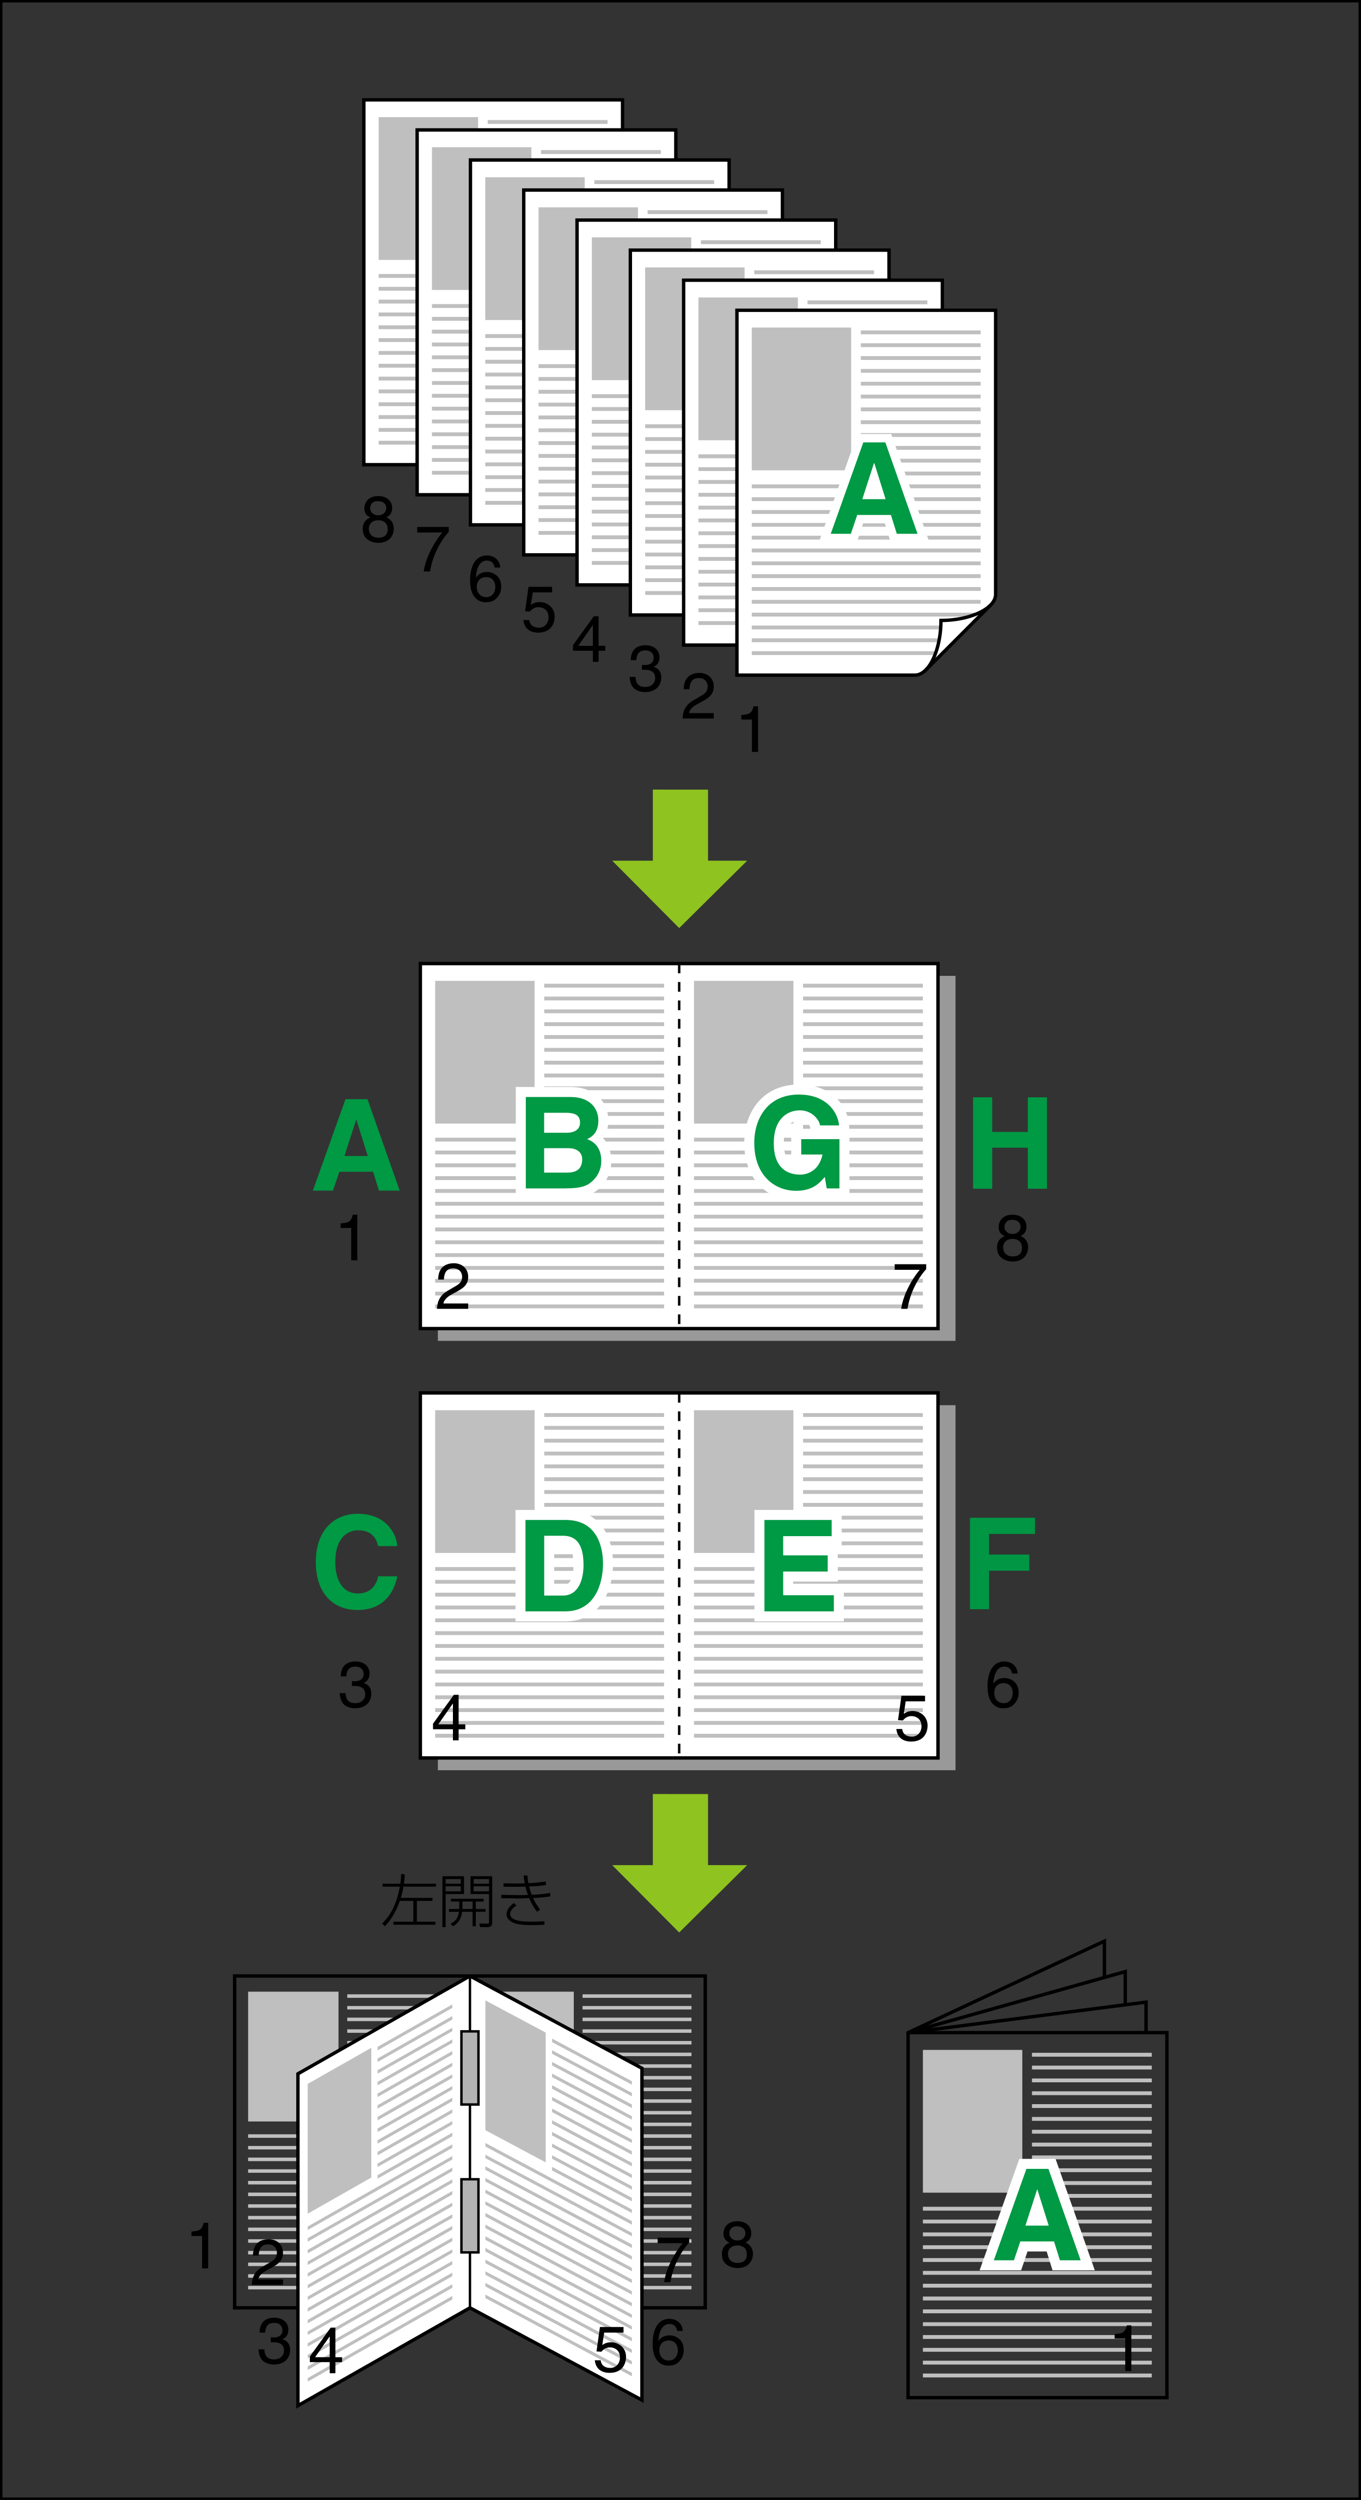 <?xml version="1.0" encoding="utf-8"?>
<!-- Generator: Adobe Illustrator 24.3.0, SVG Export Plug-In . SVG Version: 6.00 Build 0)  -->
<svg version="1.1" xmlns="http://www.w3.org/2000/svg" xmlns:xlink="http://www.w3.org/1999/xlink" x="0px" y="0px"
	 width="280.185px" height="514.516px" viewBox="0 0 280.185 514.516" enable-background="new 0 0 280.185 514.516"
	 xml:space="preserve">
<rect x="0" y="0" width="280.185" height="514.516" fill="#333333" stroke="none"/>
<g id="レイヤー_1">
</g>
<g id="word">
</g>
<g id="text">
</g>
<g id="waku">
	<g>
		<g>
			<path fill="#FFFFFF" d="M127.027,81.324c0.723-0.699,1.134-1.477,1.134-2.298V20.553h-53.256v75.092h36.648
				c0.809,0,1.57-0.395,2.256-1.086L127.027,81.324z"/>
			<rect x="77.955" y="24.111" fill="#BFBFBF" width="20.467" height="29.381"/>
			<rect x="100.406" y="24.706" fill="#BFBFBF" width="24.669" height="0.795"/>
			<rect x="100.406" y="27.345" fill="#BFBFBF" width="24.669" height="0.793"/>
			<rect x="100.406" y="29.988" fill="#BFBFBF" width="24.669" height="0.79"/>
			<rect x="100.406" y="32.629" fill="#BFBFBF" width="24.669" height="0.791"/>
			<rect x="100.406" y="35.269" fill="#BFBFBF" width="24.669" height="0.791"/>
			<rect x="100.406" y="37.911" fill="#BFBFBF" width="24.669" height="0.793"/>
			<rect x="100.406" y="40.547" fill="#BFBFBF" width="24.669" height="0.8"/>
			<rect x="100.406" y="43.193" fill="#BFBFBF" width="24.669" height="0.793"/>
			<rect x="100.406" y="45.83" fill="#BFBFBF" width="24.669" height="0.795"/>
			<rect x="100.406" y="48.475" fill="#BFBFBF" width="24.669" height="0.79"/>
			<rect x="100.406" y="51.114" fill="#BFBFBF" width="24.669" height="0.791"/>
			<rect x="100.406" y="53.753" fill="#BFBFBF" width="24.669" height="0.796"/>
			<rect x="77.955" y="56.395" fill="#BFBFBF" width="47.12" height="0.795"/>
			<rect x="77.955" y="59.038" fill="#BFBFBF" width="47.12" height="0.788"/>
			<rect x="77.955" y="61.673" fill="#BFBFBF" width="47.12" height="0.799"/>
			<rect x="77.955" y="64.315" fill="#BFBFBF" width="47.12" height="0.793"/>
			<rect x="77.955" y="66.954" fill="#BFBFBF" width="47.12" height="0.794"/>
			<rect x="77.955" y="69.595" fill="#BFBFBF" width="47.12" height="0.795"/>
			<rect x="77.955" y="72.241" fill="#BFBFBF" width="47.12" height="0.788"/>
			<rect x="77.955" y="74.873" fill="#BFBFBF" width="47.12" height="0.799"/>
			<rect x="77.955" y="77.519" fill="#BFBFBF" width="47.12" height="0.792"/>
			<rect x="77.955" y="80.159" fill="#BFBFBF" width="47.12" height="0.791"/>
			<rect x="77.955" y="82.796" fill="#BFBFBF" width="47.12" height="0.795"/>
			<rect x="77.955" y="85.439" fill="#BFBFBF" width="39.96" height="0.79"/>
			<rect x="77.955" y="88.078" fill="#BFBFBF" width="39.383" height="0.791"/>
			<rect x="77.955" y="90.719" fill="#BFBFBF" width="38.559" height="0.791"/>
			<path fill="#FFFFFF" d="M113.809,94.559c1.833-1.85,3.096-5.855,3.096-10.169
				c4.279,0,8.251-1.254,10.122-3.067L113.809,94.559z"/>
			<path fill="none" stroke="#000000" stroke-width="0.7" d="M127.027,81.324c0.723-0.699,1.134-1.477,1.134-2.298
				V20.553h-53.256v75.092h36.648c0.809,0,1.57-0.395,2.256-1.086L127.027,81.324z"/>
			<path fill="none" stroke="#000000" stroke-width="0.7" d="M113.809,94.559c1.833-1.85,3.096-5.855,3.096-10.169
				c4.279,0,8.251-1.254,10.122-3.067"/>
		</g>
		<g>
			<path fill="#FFFFFF" d="M137.999,87.51c0.723-0.699,1.134-1.477,1.134-2.298V26.74h-53.256v75.092h36.649
				c0.809,0,1.569-0.396,2.256-1.086L137.999,87.51z"/>
			<rect x="88.927" y="30.298" fill="#BFBFBF" width="20.467" height="29.381"/>
			<rect x="111.379" y="30.892" fill="#BFBFBF" width="24.667" height="0.796"/>
			<rect x="111.379" y="33.531" fill="#BFBFBF" width="24.667" height="0.792"/>
			<rect x="111.379" y="36.175" fill="#BFBFBF" width="24.667" height="0.79"/>
			<rect x="111.379" y="38.816" fill="#BFBFBF" width="24.667" height="0.791"/>
			<rect x="111.379" y="41.456" fill="#BFBFBF" width="24.667" height="0.791"/>
			<rect x="111.379" y="44.098" fill="#BFBFBF" width="24.667" height="0.792"/>
			<rect x="111.379" y="46.734" fill="#BFBFBF" width="24.667" height="0.799"/>
			<rect x="111.379" y="49.38" fill="#BFBFBF" width="24.667" height="0.793"/>
			<rect x="111.379" y="52.017" fill="#BFBFBF" width="24.667" height="0.795"/>
			<rect x="111.379" y="54.662" fill="#BFBFBF" width="24.667" height="0.79"/>
			<rect x="111.379" y="57.301" fill="#BFBFBF" width="24.667" height="0.791"/>
			<rect x="111.379" y="59.939" fill="#BFBFBF" width="24.667" height="0.795"/>
			<rect x="88.927" y="62.581" fill="#BFBFBF" width="47.119" height="0.796"/>
			<rect x="88.927" y="65.225" fill="#BFBFBF" width="47.119" height="0.788"/>
			<rect x="88.927" y="67.858" fill="#BFBFBF" width="47.119" height="0.8"/>
			<rect x="88.927" y="70.502" fill="#BFBFBF" width="47.119" height="0.793"/>
			<rect x="88.927" y="73.141" fill="#BFBFBF" width="47.119" height="0.794"/>
			<rect x="88.927" y="75.782" fill="#BFBFBF" width="47.119" height="0.795"/>
			<rect x="88.927" y="78.428" fill="#BFBFBF" width="47.119" height="0.788"/>
			<rect x="88.927" y="81.06" fill="#BFBFBF" width="47.119" height="0.799"/>
			<rect x="88.927" y="83.706" fill="#BFBFBF" width="47.119" height="0.792"/>
			<rect x="88.927" y="86.346" fill="#BFBFBF" width="47.119" height="0.791"/>
			<rect x="88.927" y="88.983" fill="#BFBFBF" width="47.119" height="0.795"/>
			<rect x="88.927" y="91.626" fill="#BFBFBF" width="39.96" height="0.79"/>
			<rect x="88.927" y="94.265" fill="#BFBFBF" width="39.383" height="0.791"/>
			<rect x="88.927" y="96.906" fill="#BFBFBF" width="38.559" height="0.791"/>
			<path fill="#FFFFFF" d="M124.781,100.746c1.833-1.851,3.096-5.855,3.096-10.169
				c4.279,0,8.249-1.253,10.121-3.066L124.781,100.746z"/>
			<path fill="none" stroke="#000000" stroke-width="0.7" d="M137.999,87.51c0.723-0.699,1.134-1.477,1.134-2.298
				V26.74h-53.256v75.092h36.649c0.809,0,1.569-0.396,2.256-1.086L137.999,87.51z"/>
			<path fill="none" stroke="#000000" stroke-width="0.7" d="M124.781,100.746
				c1.833-1.851,3.096-5.855,3.096-10.169c4.279,0,8.249-1.253,10.121-3.066"/>
		</g>
		<g>
			<path fill="#FFFFFF" d="M148.971,93.699c0.723-0.7,1.134-1.477,1.134-2.298v-58.472H96.848v75.092h36.65
				c0.809,0,1.569-0.396,2.256-1.086L148.971,93.699z"/>
			<rect x="99.899" y="36.485" fill="#BFBFBF" width="20.467" height="29.382"/>
			<rect x="122.352" y="37.081" fill="#BFBFBF" width="24.668" height="0.794"/>
			<rect x="122.352" y="39.719" fill="#BFBFBF" width="24.668" height="0.793"/>
			<rect x="122.352" y="42.363" fill="#BFBFBF" width="24.668" height="0.79"/>
			<rect x="122.352" y="45.004" fill="#BFBFBF" width="24.668" height="0.791"/>
			<rect x="122.352" y="47.645" fill="#BFBFBF" width="24.668" height="0.79"/>
			<rect x="122.352" y="50.286" fill="#BFBFBF" width="24.668" height="0.793"/>
			<rect x="122.352" y="52.923" fill="#BFBFBF" width="24.668" height="0.799"/>
			<rect x="122.352" y="55.568" fill="#BFBFBF" width="24.668" height="0.793"/>
			<rect x="122.352" y="58.204" fill="#BFBFBF" width="24.668" height="0.796"/>
			<rect x="122.352" y="60.85" fill="#BFBFBF" width="24.668" height="0.79"/>
			<rect x="122.352" y="63.489" fill="#BFBFBF" width="24.668" height="0.791"/>
			<rect x="122.352" y="66.128" fill="#BFBFBF" width="24.668" height="0.794"/>
			<rect x="99.899" y="68.769" fill="#BFBFBF" width="47.121" height="0.795"/>
			<rect x="99.899" y="71.413" fill="#BFBFBF" width="47.121" height="0.788"/>
			<rect x="99.899" y="74.047" fill="#BFBFBF" width="47.121" height="0.799"/>
			<rect x="99.899" y="76.69" fill="#BFBFBF" width="47.121" height="0.793"/>
			<rect x="99.899" y="79.329" fill="#BFBFBF" width="47.121" height="0.795"/>
			<rect x="99.899" y="81.97" fill="#BFBFBF" width="47.121" height="0.795"/>
			<rect x="99.899" y="84.615" fill="#BFBFBF" width="47.121" height="0.788"/>
			<rect x="99.899" y="87.248" fill="#BFBFBF" width="47.121" height="0.799"/>
			<rect x="99.899" y="89.893" fill="#BFBFBF" width="47.121" height="0.793"/>
			<rect x="99.899" y="92.535" fill="#BFBFBF" width="47.121" height="0.79"/>
			<rect x="99.899" y="95.171" fill="#BFBFBF" width="47.121" height="0.796"/>
			<rect x="99.899" y="97.814" fill="#BFBFBF" width="39.96" height="0.79"/>
			<rect x="99.899" y="100.453" fill="#BFBFBF" width="39.383" height="0.791"/>
			<rect x="99.899" y="103.094" fill="#BFBFBF" width="38.561" height="0.79"/>
			<path fill="#FFFFFF" d="M135.755,106.934c1.833-1.85,3.094-5.856,3.094-10.169
				c4.279,0,8.251-1.253,10.122-3.066L135.755,106.934z"/>
			<path fill="none" stroke="#000000" stroke-width="0.7" d="M148.971,93.699c0.723-0.7,1.134-1.477,1.134-2.298
				v-58.472H96.848v75.092h36.65c0.809,0,1.569-0.396,2.256-1.086L148.971,93.699z"/>
			<path fill="none" stroke="#000000" stroke-width="0.7" d="M135.755,106.934
				c1.833-1.85,3.094-5.856,3.094-10.169c4.279,0,8.251-1.253,10.122-3.066"/>
		</g>
		<g>
			<path fill="#FFFFFF" d="M159.944,99.884c0.721-0.701,1.133-1.478,1.133-2.299V39.113h-53.255v75.091
				h36.65c0.807,0,1.568-0.395,2.255-1.086L159.944,99.884z"/>
			<rect x="110.872" y="42.67" fill="#BFBFBF" width="20.466" height="29.382"/>
			<rect x="133.324" y="43.266" fill="#BFBFBF" width="24.668" height="0.794"/>
			<rect x="133.324" y="45.904" fill="#BFBFBF" width="24.668" height="0.793"/>
			<rect x="133.324" y="48.547" fill="#BFBFBF" width="24.668" height="0.791"/>
			<rect x="133.324" y="51.189" fill="#BFBFBF" width="24.668" height="0.79"/>
			<rect x="133.324" y="53.83" fill="#BFBFBF" width="24.668" height="0.79"/>
			<rect x="133.324" y="56.471" fill="#BFBFBF" width="24.668" height="0.793"/>
			<rect x="133.324" y="59.107" fill="#BFBFBF" width="24.668" height="0.799"/>
			<rect x="133.324" y="61.753" fill="#BFBFBF" width="24.668" height="0.792"/>
			<rect x="133.324" y="64.389" fill="#BFBFBF" width="24.668" height="0.795"/>
			<rect x="133.324" y="67.035" fill="#BFBFBF" width="24.668" height="0.791"/>
			<rect x="133.324" y="69.674" fill="#BFBFBF" width="24.668" height="0.791"/>
			<rect x="133.324" y="72.313" fill="#BFBFBF" width="24.668" height="0.794"/>
			<rect x="110.872" y="74.954" fill="#BFBFBF" width="47.12" height="0.795"/>
			<rect x="110.872" y="77.596" fill="#BFBFBF" width="47.12" height="0.789"/>
			<rect x="110.872" y="80.232" fill="#BFBFBF" width="47.12" height="0.799"/>
			<rect x="110.872" y="82.874" fill="#BFBFBF" width="47.12" height="0.793"/>
			<rect x="110.872" y="85.513" fill="#BFBFBF" width="47.12" height="0.796"/>
			<rect x="110.872" y="88.155" fill="#BFBFBF" width="47.12" height="0.795"/>
			<rect x="110.872" y="90.799" fill="#BFBFBF" width="47.12" height="0.789"/>
			<rect x="110.872" y="93.432" fill="#BFBFBF" width="47.12" height="0.799"/>
			<rect x="110.872" y="96.078" fill="#BFBFBF" width="47.12" height="0.793"/>
			<rect x="110.872" y="98.719" fill="#BFBFBF" width="47.12" height="0.79"/>
			<rect x="110.872" y="101.355" fill="#BFBFBF" width="47.12" height="0.794"/>
			<rect x="110.872" y="103.999" fill="#BFBFBF" width="39.96" height="0.79"/>
			<rect x="110.872" y="106.638" fill="#BFBFBF" width="39.382" height="0.79"/>
			<rect x="110.872" y="109.279" fill="#BFBFBF" width="38.56" height="0.792"/>
			<path fill="#FFFFFF" d="M146.727,113.119c1.833-1.85,3.095-5.855,3.095-10.168
				c4.279,0,8.25-1.254,10.122-3.066L146.727,113.119z"/>
			<path fill="none" stroke="#000000" stroke-width="0.7" d="M159.944,99.884c0.721-0.701,1.133-1.478,1.133-2.299
				V39.113h-53.255v75.091h36.65c0.807,0,1.568-0.395,2.255-1.086L159.944,99.884z"/>
			<path fill="none" stroke="#000000" stroke-width="0.7" d="M146.727,113.119c1.833-1.85,3.095-5.855,3.095-10.168
				c4.279,0,8.25-1.254,10.122-3.066"/>
		</g>
		<g>
			<path fill="#FFFFFF" d="M170.917,106.068c0.721-0.698,1.133-1.477,1.133-2.297V45.297h-53.256v75.094
				h36.649c0.809,0,1.569-0.396,2.256-1.086L170.917,106.068z"/>
			<rect x="121.844" y="48.855" fill="#BFBFBF" width="20.467" height="29.382"/>
			<rect x="144.296" y="49.451" fill="#BFBFBF" width="24.669" height="0.794"/>
			<rect x="144.296" y="52.09" fill="#BFBFBF" width="24.669" height="0.793"/>
			<rect x="144.296" y="54.732" fill="#BFBFBF" width="24.669" height="0.791"/>
			<rect x="144.296" y="57.374" fill="#BFBFBF" width="24.669" height="0.79"/>
			<rect x="144.296" y="60.016" fill="#BFBFBF" width="24.669" height="0.79"/>
			<rect x="144.296" y="62.656" fill="#BFBFBF" width="24.669" height="0.793"/>
			<rect x="144.296" y="65.293" fill="#BFBFBF" width="24.669" height="0.799"/>
			<rect x="144.296" y="67.938" fill="#BFBFBF" width="24.669" height="0.792"/>
			<rect x="144.296" y="70.575" fill="#BFBFBF" width="24.669" height="0.795"/>
			<rect x="144.296" y="73.221" fill="#BFBFBF" width="24.669" height="0.79"/>
			<rect x="144.296" y="75.859" fill="#BFBFBF" width="24.669" height="0.79"/>
			<rect x="144.296" y="78.499" fill="#BFBFBF" width="24.669" height="0.794"/>
			<rect x="121.844" y="81.139" fill="#BFBFBF" width="47.121" height="0.794"/>
			<rect x="121.844" y="83.783" fill="#BFBFBF" width="47.121" height="0.789"/>
			<rect x="121.844" y="86.417" fill="#BFBFBF" width="47.121" height="0.799"/>
			<rect x="121.844" y="89.06" fill="#BFBFBF" width="47.121" height="0.793"/>
			<rect x="121.844" y="91.699" fill="#BFBFBF" width="47.121" height="0.794"/>
			<rect x="121.844" y="94.34" fill="#BFBFBF" width="47.121" height="0.796"/>
			<rect x="121.844" y="96.986" fill="#BFBFBF" width="47.121" height="0.789"/>
			<rect x="121.844" y="99.617" fill="#BFBFBF" width="47.121" height="0.799"/>
			<rect x="121.844" y="102.263" fill="#BFBFBF" width="47.121" height="0.793"/>
			<rect x="121.844" y="104.904" fill="#BFBFBF" width="47.121" height="0.792"/>
			<rect x="121.844" y="107.542" fill="#BFBFBF" width="47.121" height="0.794"/>
			<rect x="121.844" y="110.184" fill="#BFBFBF" width="39.96" height="0.792"/>
			<rect x="121.844" y="112.824" fill="#BFBFBF" width="39.383" height="0.79"/>
			<rect x="121.844" y="115.465" fill="#BFBFBF" width="38.561" height="0.789"/>
			<path fill="#FFFFFF" d="M157.699,119.305c1.833-1.85,3.095-5.855,3.095-10.17
				c4.279,0,8.251-1.254,10.122-3.068L157.699,119.305z"/>
			<path fill="none" stroke="#000000" stroke-width="0.7" d="M170.917,106.068c0.721-0.698,1.133-1.477,1.133-2.297
				V45.297h-53.256v75.094h36.649c0.809,0,1.569-0.396,2.256-1.086L170.917,106.068z"/>
			<path fill="none" stroke="#000000" stroke-width="0.7" d="M157.699,119.305
				c1.833-1.85,3.095-5.855,3.095-10.17c4.279,0,8.251-1.254,10.122-3.068"/>
		</g>
		<g>
			<path fill="#FFFFFF" d="M181.889,112.254c0.721-0.699,1.133-1.477,1.133-2.297V51.482h-53.255v75.094h36.649
				c0.81,0,1.57-0.395,2.255-1.086L181.889,112.254z"/>
			<rect x="132.818" y="55.04" fill="#BFBFBF" width="20.465" height="29.382"/>
			<rect x="155.271" y="55.636" fill="#BFBFBF" width="24.667" height="0.795"/>
			<rect x="155.271" y="58.275" fill="#BFBFBF" width="24.667" height="0.793"/>
			<rect x="155.271" y="60.918" fill="#BFBFBF" width="24.667" height="0.79"/>
			<rect x="155.271" y="63.559" fill="#BFBFBF" width="24.667" height="0.791"/>
			<rect x="155.271" y="66.199" fill="#BFBFBF" width="24.667" height="0.791"/>
			<rect x="155.271" y="68.842" fill="#BFBFBF" width="24.667" height="0.792"/>
			<rect x="155.271" y="71.477" fill="#BFBFBF" width="24.667" height="0.799"/>
			<rect x="155.271" y="74.123" fill="#BFBFBF" width="24.667" height="0.793"/>
			<rect x="155.271" y="76.76" fill="#BFBFBF" width="24.667" height="0.794"/>
			<rect x="155.271" y="79.404" fill="#BFBFBF" width="24.667" height="0.792"/>
			<rect x="155.271" y="82.044" fill="#BFBFBF" width="24.667" height="0.79"/>
			<rect x="155.271" y="84.683" fill="#BFBFBF" width="24.667" height="0.796"/>
			<rect x="132.818" y="87.325" fill="#BFBFBF" width="47.12" height="0.794"/>
			<rect x="132.818" y="89.967" fill="#BFBFBF" width="47.12" height="0.789"/>
			<rect x="132.818" y="92.602" fill="#BFBFBF" width="47.12" height="0.798"/>
			<rect x="132.818" y="95.245" fill="#BFBFBF" width="47.12" height="0.792"/>
			<rect x="132.818" y="97.883" fill="#BFBFBF" width="47.12" height="0.796"/>
			<rect x="132.818" y="100.525" fill="#BFBFBF" width="47.12" height="0.794"/>
			<rect x="132.818" y="103.171" fill="#BFBFBF" width="47.12" height="0.789"/>
			<rect x="132.818" y="105.803" fill="#BFBFBF" width="47.12" height="0.799"/>
			<rect x="132.818" y="108.449" fill="#BFBFBF" width="47.12" height="0.793"/>
			<rect x="132.818" y="111.09" fill="#BFBFBF" width="47.12" height="0.79"/>
			<rect x="132.818" y="113.727" fill="#BFBFBF" width="47.12" height="0.794"/>
			<rect x="132.818" y="116.37" fill="#BFBFBF" width="39.96" height="0.79"/>
			<rect x="132.818" y="119.009" fill="#BFBFBF" width="39.381" height="0.79"/>
			<rect x="132.818" y="121.65" fill="#BFBFBF" width="38.559" height="0.79"/>
			<path fill="#FFFFFF" d="M168.671,125.49c1.833-1.851,3.096-5.856,3.096-10.169
				c4.279,0,8.25-1.254,10.122-3.068L168.671,125.49z"/>
			<path fill="none" stroke="#000000" stroke-width="0.7" d="M181.889,112.254c0.721-0.699,1.133-1.477,1.133-2.297
				V51.482h-53.255v75.094h36.649c0.81,0,1.57-0.395,2.255-1.086L181.889,112.254z"/>
			<path fill="none" stroke="#000000" stroke-width="0.7" d="M168.671,125.49
				c1.833-1.851,3.096-5.856,3.096-10.169c4.279,0,8.25-1.254,10.122-3.068"/>
		</g>
		<g>
			<path fill="#FFFFFF" d="M192.863,118.443c0.72-0.699,1.134-1.477,1.134-2.298v-58.474H140.738v75.094h36.65
				c0.81,0,1.569-0.396,2.257-1.086L192.863,118.443z"/>
			<rect x="143.789" y="61.229" fill="#BFBFBF" width="20.467" height="29.382"/>
			<rect x="166.242" y="61.824" fill="#BFBFBF" width="24.668" height="0.796"/>
			<rect x="166.242" y="64.462" fill="#BFBFBF" width="24.668" height="0.793"/>
			<rect x="166.242" y="67.106" fill="#BFBFBF" width="24.668" height="0.79"/>
			<rect x="166.242" y="69.747" fill="#BFBFBF" width="24.668" height="0.79"/>
			<rect x="166.242" y="72.387" fill="#BFBFBF" width="24.668" height="0.792"/>
			<rect x="166.242" y="75.028" fill="#BFBFBF" width="24.668" height="0.793"/>
			<rect x="166.242" y="77.666" fill="#BFBFBF" width="24.668" height="0.799"/>
			<rect x="166.242" y="80.312" fill="#BFBFBF" width="24.668" height="0.792"/>
			<rect x="166.242" y="82.949" fill="#BFBFBF" width="24.668" height="0.794"/>
			<rect x="166.242" y="85.593" fill="#BFBFBF" width="24.668" height="0.79"/>
			<rect x="166.242" y="88.232" fill="#BFBFBF" width="24.668" height="0.79"/>
			<rect x="166.242" y="90.871" fill="#BFBFBF" width="24.668" height="0.796"/>
			<rect x="143.789" y="93.512" fill="#BFBFBF" width="47.121" height="0.797"/>
			<rect x="143.789" y="96.156" fill="#BFBFBF" width="47.121" height="0.788"/>
			<rect x="143.789" y="98.79" fill="#BFBFBF" width="47.121" height="0.799"/>
			<rect x="143.789" y="101.434" fill="#BFBFBF" width="47.121" height="0.793"/>
			<rect x="143.789" y="104.073" fill="#BFBFBF" width="47.121" height="0.794"/>
			<rect x="143.789" y="106.714" fill="#BFBFBF" width="47.121" height="0.794"/>
			<rect x="143.789" y="109.359" fill="#BFBFBF" width="47.121" height="0.788"/>
			<rect x="143.789" y="111.991" fill="#BFBFBF" width="47.121" height="0.801"/>
			<rect x="143.789" y="114.637" fill="#BFBFBF" width="47.121" height="0.793"/>
			<rect x="143.789" y="117.279" fill="#BFBFBF" width="47.121" height="0.789"/>
			<rect x="143.789" y="119.916" fill="#BFBFBF" width="47.121" height="0.794"/>
			<rect x="143.789" y="122.558" fill="#BFBFBF" width="39.96" height="0.79"/>
			<rect x="143.789" y="125.199" fill="#BFBFBF" width="39.384" height="0.789"/>
			<rect x="143.789" y="127.838" fill="#BFBFBF" width="38.56" height="0.792"/>
			<path fill="#FFFFFF" d="M179.645,131.679c1.832-1.85,3.095-5.857,3.095-10.171
				c4.28,0,8.253-1.253,10.124-3.065L179.645,131.679z"/>
			<path fill="none" stroke="#000000" stroke-width="0.7" d="M192.863,118.443c0.72-0.699,1.134-1.477,1.134-2.298
				v-58.474H140.738v75.094h36.65c0.81,0,1.569-0.396,2.257-1.086L192.863,118.443z"/>
			<path fill="none" stroke="#000000" stroke-width="0.7" d="M179.645,131.679c1.832-1.85,3.095-5.857,3.095-10.171
				c4.28,0,8.253-1.253,10.124-3.065"/>
		</g>
		<polygon fill="#8FC31F" points="126.037,383.871 139.822,397.731 153.819,383.869 145.76,383.863 
			145.76,369.241 134.399,369.233 134.397,383.869 		"/>
		<g>
			<polygon fill="#999999" points="90.145,275.966 143.428,275.966 196.711,275.966 196.711,200.84 
				143.428,200.84 90.145,200.84 			"/>
			<polygon fill="#FFFFFF" points="86.537,273.44 139.822,273.44 193.104,273.44 193.104,198.314 
				139.822,198.314 86.537,198.314 			"/>
			
				<line fill="none" stroke="#000000" stroke-width="0.5" stroke-dasharray="2,1.8" x1="139.822" y1="198.314" x2="139.822" y2="273.44"/>
			<polygon fill="none" stroke="#000000" stroke-width="0.7" points="86.537,273.44 139.822,273.44 193.104,273.44 
				193.104,198.314 139.822,198.314 86.537,198.314 			"/>
			<rect x="89.588" y="201.872" fill="#BFBFBF" width="20.467" height="29.38"/>
			<rect x="112.04" y="202.466" fill="#BFBFBF" width="24.668" height="0.796"/>
			<rect x="112.04" y="205.107" fill="#BFBFBF" width="24.668" height="0.792"/>
			<rect x="112.04" y="207.749" fill="#BFBFBF" width="24.668" height="0.79"/>
			<rect x="112.04" y="210.391" fill="#BFBFBF" width="24.668" height="0.789"/>
			<rect x="112.04" y="213.031" fill="#BFBFBF" width="24.668" height="0.79"/>
			<rect x="112.04" y="215.672" fill="#BFBFBF" width="24.668" height="0.794"/>
			<rect x="112.04" y="218.309" fill="#BFBFBF" width="24.668" height="0.8"/>
			<rect x="112.04" y="220.954" fill="#BFBFBF" width="24.668" height="0.793"/>
			<rect x="112.04" y="223.591" fill="#BFBFBF" width="24.668" height="0.794"/>
			<rect x="112.04" y="226.236" fill="#BFBFBF" width="24.668" height="0.79"/>
			<rect x="112.04" y="228.875" fill="#BFBFBF" width="24.668" height="0.79"/>
			<rect x="112.04" y="231.513" fill="#BFBFBF" width="24.668" height="0.797"/>
			<rect x="89.588" y="234.156" fill="#BFBFBF" width="47.12" height="0.794"/>
			<rect x="89.588" y="236.798" fill="#BFBFBF" width="47.12" height="0.789"/>
			<rect x="89.588" y="239.434" fill="#BFBFBF" width="47.12" height="0.798"/>
			<rect x="89.588" y="242.075" fill="#BFBFBF" width="47.12" height="0.794"/>
			<rect x="89.588" y="244.715" fill="#BFBFBF" width="47.12" height="0.796"/>
			<rect x="89.588" y="247.357" fill="#BFBFBF" width="47.12" height="0.794"/>
			<rect x="89.588" y="250.003" fill="#BFBFBF" width="47.12" height="0.786"/>
			<rect x="89.588" y="252.633" fill="#BFBFBF" width="47.12" height="0.801"/>
			<rect x="89.588" y="255.279" fill="#BFBFBF" width="47.12" height="0.794"/>
			<rect x="89.588" y="257.921" fill="#BFBFBF" width="47.12" height="0.79"/>
			<rect x="89.588" y="260.557" fill="#BFBFBF" width="47.12" height="0.794"/>
			<rect x="89.588" y="263.195" fill="#BFBFBF" width="47.12" height="0.796"/>
			<rect x="89.588" y="265.836" fill="#BFBFBF" width="47.12" height="0.794"/>
			<rect x="89.588" y="268.474" fill="#BFBFBF" width="47.12" height="0.794"/>
			<rect x="142.87" y="201.872" fill="#BFBFBF" width="20.469" height="29.38"/>
			<rect x="165.323" y="202.466" fill="#BFBFBF" width="24.671" height="0.796"/>
			<rect x="165.323" y="205.107" fill="#BFBFBF" width="24.671" height="0.792"/>
			<rect x="165.323" y="207.749" fill="#BFBFBF" width="24.671" height="0.79"/>
			<rect x="165.323" y="210.391" fill="#BFBFBF" width="24.671" height="0.789"/>
			<rect x="165.323" y="213.031" fill="#BFBFBF" width="24.671" height="0.79"/>
			<rect x="165.323" y="215.672" fill="#BFBFBF" width="24.671" height="0.794"/>
			<rect x="165.323" y="218.309" fill="#BFBFBF" width="24.671" height="0.8"/>
			<rect x="165.323" y="220.954" fill="#BFBFBF" width="24.671" height="0.793"/>
			<rect x="165.323" y="223.591" fill="#BFBFBF" width="24.671" height="0.794"/>
			<rect x="165.323" y="226.236" fill="#BFBFBF" width="24.671" height="0.79"/>
			<rect x="165.323" y="228.875" fill="#BFBFBF" width="24.671" height="0.79"/>
			<rect x="165.323" y="231.513" fill="#BFBFBF" width="24.671" height="0.797"/>
			<rect x="142.87" y="234.156" fill="#BFBFBF" width="47.124" height="0.794"/>
			<rect x="142.87" y="236.798" fill="#BFBFBF" width="47.124" height="0.789"/>
			<rect x="142.87" y="239.434" fill="#BFBFBF" width="47.124" height="0.798"/>
			<rect x="142.87" y="242.075" fill="#BFBFBF" width="47.124" height="0.794"/>
			<rect x="142.87" y="244.715" fill="#BFBFBF" width="47.124" height="0.796"/>
			<rect x="142.87" y="247.357" fill="#BFBFBF" width="47.124" height="0.794"/>
			<rect x="142.87" y="250.003" fill="#BFBFBF" width="47.124" height="0.786"/>
			<rect x="142.87" y="252.633" fill="#BFBFBF" width="47.124" height="0.801"/>
			<rect x="142.87" y="255.279" fill="#BFBFBF" width="47.124" height="0.794"/>
			<rect x="142.87" y="257.921" fill="#BFBFBF" width="47.124" height="0.79"/>
			<rect x="142.87" y="260.557" fill="#BFBFBF" width="47.124" height="0.794"/>
			<rect x="142.87" y="263.195" fill="#BFBFBF" width="47.124" height="0.796"/>
			<rect x="142.87" y="265.836" fill="#BFBFBF" width="47.124" height="0.794"/>
			<rect x="142.87" y="268.474" fill="#BFBFBF" width="47.124" height="0.794"/>
		</g>
		<g>
			<g>
				<polyline fill="none" stroke="#000000" stroke-width="0.7" points="186.943,418.341 235.938,412.06 235.938,418.22 
									"/>
				<polyline fill="none" stroke="#000000" stroke-width="0.7" points="186.943,418.341 231.652,405.781 
					231.652,412.66 				"/>
				<polyline fill="none" stroke="#000000" stroke-width="0.7" points="227.365,406.731 227.365,399.503 
					186.943,418.341 186.943,493.467 240.231,493.467 240.231,418.341 240.227,418.341 186.943,418.341 
									"/>
			</g>
			<rect x="189.997" y="421.898" fill="#BFBFBF" width="20.463" height="29.383"/>
			<rect x="212.449" y="422.493" fill="#BFBFBF" width="24.667" height="0.796"/>
			<rect x="212.449" y="425.135" fill="#BFBFBF" width="24.667" height="0.789"/>
			<rect x="212.449" y="427.777" fill="#BFBFBF" width="24.667" height="0.789"/>
			<rect x="212.449" y="430.417" fill="#BFBFBF" width="24.667" height="0.792"/>
			<rect x="212.449" y="433.059" fill="#BFBFBF" width="24.667" height="0.79"/>
			<rect x="212.449" y="435.698" fill="#BFBFBF" width="24.667" height="0.797"/>
			<rect x="212.449" y="438.336" fill="#BFBFBF" width="24.667" height="0.799"/>
			<rect x="212.449" y="440.982" fill="#BFBFBF" width="24.667" height="0.794"/>
			<rect x="212.449" y="443.619" fill="#BFBFBF" width="24.667" height="0.795"/>
			<rect x="212.449" y="446.264" fill="#BFBFBF" width="24.667" height="0.789"/>
			<rect x="212.449" y="448.904" fill="#BFBFBF" width="24.667" height="0.792"/>
			<rect x="212.449" y="451.542" fill="#BFBFBF" width="24.667" height="0.794"/>
			<rect x="189.997" y="454.181" fill="#BFBFBF" width="47.118" height="0.797"/>
			<rect x="189.997" y="456.827" fill="#BFBFBF" width="47.118" height="0.787"/>
			<rect x="189.997" y="459.46" fill="#BFBFBF" width="47.118" height="0.799"/>
			<rect x="189.997" y="462.105" fill="#BFBFBF" width="47.118" height="0.792"/>
			<rect x="189.997" y="464.743" fill="#BFBFBF" width="47.118" height="0.793"/>
			<rect x="189.997" y="467.383" fill="#BFBFBF" width="47.118" height="0.796"/>
			<rect x="189.997" y="470.029" fill="#BFBFBF" width="47.118" height="0.79"/>
			<rect x="189.997" y="472.66" fill="#BFBFBF" width="47.118" height="0.801"/>
			<rect x="189.997" y="475.306" fill="#BFBFBF" width="47.118" height="0.797"/>
			<rect x="189.997" y="477.948" fill="#BFBFBF" width="47.118" height="0.79"/>
			<rect x="189.997" y="480.585" fill="#BFBFBF" width="47.118" height="0.796"/>
			<rect x="189.997" y="483.227" fill="#BFBFBF" width="47.118" height="0.793"/>
			<rect x="189.997" y="485.862" fill="#BFBFBF" width="47.118" height="0.796"/>
			<rect x="189.997" y="488.504" fill="#BFBFBF" width="47.118" height="0.794"/>
		</g>
		<g>
			<g>
				<polygon fill="#999999" points="90.145,364.333 143.428,364.333 196.711,364.333 196.711,289.207 
					143.428,289.207 90.145,289.207 				"/>
				<polygon fill="#FFFFFF" points="86.537,361.809 139.822,361.809 193.104,361.809 193.104,286.68 
					139.822,286.68 86.537,286.68 				"/>
				
					<line fill="none" stroke="#000000" stroke-width="0.5" stroke-dasharray="2,1.8" x1="139.822" y1="286.68" x2="139.822" y2="361.809"/>
			</g>
			<polygon fill="none" stroke="#000000" stroke-width="0.7" points="86.537,361.809 139.822,361.809 193.104,361.809 
				193.104,286.68 139.822,286.68 86.537,286.68 			"/>
			<rect x="89.588" y="290.238" fill="#BFBFBF" width="20.467" height="29.381"/>
			<rect x="112.04" y="290.833" fill="#BFBFBF" width="24.668" height="0.796"/>
			<rect x="112.04" y="293.473" fill="#BFBFBF" width="24.668" height="0.793"/>
			<rect x="112.04" y="296.116" fill="#BFBFBF" width="24.668" height="0.79"/>
			<rect x="112.04" y="298.757" fill="#BFBFBF" width="24.668" height="0.79"/>
			<rect x="112.04" y="301.397" fill="#BFBFBF" width="24.668" height="0.79"/>
			<rect x="112.04" y="304.039" fill="#BFBFBF" width="24.668" height="0.793"/>
			<rect x="112.04" y="306.675" fill="#BFBFBF" width="24.668" height="0.799"/>
			<rect x="112.04" y="309.32" fill="#BFBFBF" width="24.668" height="0.793"/>
			<rect x="112.04" y="311.957" fill="#BFBFBF" width="24.668" height="0.796"/>
			<rect x="112.04" y="314.603" fill="#BFBFBF" width="24.668" height="0.79"/>
			<rect x="112.04" y="317.241" fill="#BFBFBF" width="24.668" height="0.792"/>
			<rect x="112.04" y="319.88" fill="#BFBFBF" width="24.668" height="0.795"/>
			<rect x="89.588" y="322.522" fill="#BFBFBF" width="47.12" height="0.794"/>
			<rect x="89.588" y="325.165" fill="#BFBFBF" width="47.12" height="0.788"/>
			<rect x="89.588" y="327.799" fill="#BFBFBF" width="47.12" height="0.799"/>
			<rect x="89.588" y="330.443" fill="#BFBFBF" width="47.12" height="0.793"/>
			<rect x="89.588" y="333.082" fill="#BFBFBF" width="47.12" height="0.794"/>
			<rect x="89.588" y="335.723" fill="#BFBFBF" width="47.12" height="0.794"/>
			<rect x="89.588" y="338.369" fill="#BFBFBF" width="47.12" height="0.788"/>
			<rect x="89.588" y="341.001" fill="#BFBFBF" width="47.12" height="0.797"/>
			<rect x="89.588" y="343.645" fill="#BFBFBF" width="47.12" height="0.794"/>
			<rect x="89.588" y="346.286" fill="#BFBFBF" width="47.12" height="0.79"/>
			<rect x="89.588" y="348.923" fill="#BFBFBF" width="47.12" height="0.796"/>
			<rect x="89.588" y="351.563" fill="#BFBFBF" width="47.12" height="0.796"/>
			<rect x="89.588" y="354.201" fill="#BFBFBF" width="47.12" height="0.796"/>
			<rect x="89.588" y="356.84" fill="#BFBFBF" width="47.12" height="0.797"/>
			<rect x="142.87" y="290.238" fill="#BFBFBF" width="20.469" height="29.381"/>
			<rect x="165.323" y="290.833" fill="#BFBFBF" width="24.671" height="0.796"/>
			<rect x="165.323" y="293.473" fill="#BFBFBF" width="24.671" height="0.793"/>
			<rect x="165.323" y="296.116" fill="#BFBFBF" width="24.671" height="0.79"/>
			<rect x="165.323" y="298.757" fill="#BFBFBF" width="24.671" height="0.79"/>
			<rect x="165.323" y="301.397" fill="#BFBFBF" width="24.671" height="0.79"/>
			<rect x="165.323" y="304.039" fill="#BFBFBF" width="24.671" height="0.793"/>
			<rect x="165.323" y="306.675" fill="#BFBFBF" width="24.671" height="0.799"/>
			<rect x="165.323" y="309.32" fill="#BFBFBF" width="24.671" height="0.793"/>
			<rect x="165.323" y="311.957" fill="#BFBFBF" width="24.671" height="0.796"/>
			<rect x="165.323" y="314.603" fill="#BFBFBF" width="24.671" height="0.79"/>
			<rect x="165.323" y="317.241" fill="#BFBFBF" width="24.671" height="0.792"/>
			<rect x="165.323" y="319.88" fill="#BFBFBF" width="24.671" height="0.795"/>
			<rect x="142.87" y="322.522" fill="#BFBFBF" width="47.124" height="0.794"/>
			<rect x="142.87" y="325.165" fill="#BFBFBF" width="47.124" height="0.788"/>
			<rect x="142.87" y="327.799" fill="#BFBFBF" width="47.124" height="0.799"/>
			<rect x="142.87" y="330.443" fill="#BFBFBF" width="47.124" height="0.793"/>
			<rect x="142.87" y="333.082" fill="#BFBFBF" width="47.124" height="0.794"/>
			<rect x="142.87" y="335.723" fill="#BFBFBF" width="47.124" height="0.794"/>
			<rect x="142.87" y="338.369" fill="#BFBFBF" width="47.124" height="0.788"/>
			<rect x="142.87" y="341.001" fill="#BFBFBF" width="47.124" height="0.797"/>
			<rect x="142.87" y="343.645" fill="#BFBFBF" width="47.124" height="0.794"/>
			<rect x="142.87" y="346.286" fill="#BFBFBF" width="47.124" height="0.79"/>
			<rect x="142.87" y="348.923" fill="#BFBFBF" width="47.124" height="0.796"/>
			<rect x="142.87" y="351.563" fill="#BFBFBF" width="47.124" height="0.796"/>
			<rect x="142.87" y="354.201" fill="#BFBFBF" width="47.124" height="0.796"/>
			<rect x="142.87" y="356.84" fill="#BFBFBF" width="47.124" height="0.797"/>
		</g>
		<g>
			<g>
				<rect x="99.52" y="409.914" fill="#BFBFBF" width="18.605" height="26.711"/>
				<rect x="119.93" y="410.456" fill="#BFBFBF" width="22.425" height="0.721"/>
				<rect x="119.93" y="412.857" fill="#BFBFBF" width="22.425" height="0.719"/>
				<rect x="119.93" y="415.258" fill="#BFBFBF" width="22.425" height="0.719"/>
				<rect x="119.93" y="417.659" fill="#BFBFBF" width="22.425" height="0.719"/>
				<rect x="119.93" y="420.06" fill="#BFBFBF" width="22.425" height="0.719"/>
				<rect x="119.93" y="422.461" fill="#BFBFBF" width="22.425" height="0.721"/>
				<rect x="119.93" y="424.857" fill="#BFBFBF" width="22.425" height="0.727"/>
				<rect x="119.93" y="427.262" fill="#BFBFBF" width="22.425" height="0.723"/>
				<rect x="119.93" y="429.659" fill="#BFBFBF" width="22.425" height="0.723"/>
				<rect x="119.93" y="432.064" fill="#BFBFBF" width="22.425" height="0.719"/>
				<rect x="119.93" y="434.465" fill="#BFBFBF" width="22.425" height="0.719"/>
				<rect x="119.93" y="436.862" fill="#BFBFBF" width="22.425" height="0.723"/>
				<rect x="99.52" y="439.263" fill="#BFBFBF" width="42.835" height="0.723"/>
				<rect x="99.52" y="441.668" fill="#BFBFBF" width="42.835" height="0.715"/>
				<rect x="99.52" y="444.06" fill="#BFBFBF" width="42.835" height="0.727"/>
				<rect x="99.52" y="446.466" fill="#BFBFBF" width="42.835" height="0.719"/>
				<rect x="99.52" y="448.862" fill="#BFBFBF" width="42.835" height="0.724"/>
				<rect x="99.52" y="451.263" fill="#BFBFBF" width="42.835" height="0.724"/>
				<rect x="99.52" y="453.668" fill="#BFBFBF" width="42.835" height="0.719"/>
				<rect x="99.52" y="456.061" fill="#BFBFBF" width="42.835" height="0.727"/>
				<rect x="99.52" y="458.466" fill="#BFBFBF" width="42.835" height="0.723"/>
				<rect x="99.52" y="460.867" fill="#BFBFBF" width="42.835" height="0.719"/>
				<rect x="99.52" y="463.264" fill="#BFBFBF" width="42.835" height="0.723"/>
				<rect x="99.52" y="465.665" fill="#BFBFBF" width="42.835" height="0.723"/>
				<rect x="99.52" y="468.063" fill="#BFBFBF" width="42.835" height="0.723"/>
				<rect x="99.52" y="470.464" fill="#BFBFBF" width="42.835" height="0.723"/>
			</g>
			<polygon fill="#FFFFFF" points="96.747,474.977 132.157,493.967 132.157,425.671 96.747,406.68 			"/>
			<g>
				<rect x="51.08" y="409.914" fill="#BFBFBF" width="18.605" height="26.711"/>
				<rect x="71.49" y="410.456" fill="#BFBFBF" width="22.427" height="0.721"/>
				<rect x="71.49" y="412.857" fill="#BFBFBF" width="22.427" height="0.719"/>
				<rect x="71.49" y="415.258" fill="#BFBFBF" width="22.427" height="0.719"/>
				<rect x="71.49" y="417.659" fill="#BFBFBF" width="22.427" height="0.719"/>
				<rect x="71.49" y="420.06" fill="#BFBFBF" width="22.427" height="0.719"/>
				<rect x="71.49" y="422.461" fill="#BFBFBF" width="22.427" height="0.721"/>
				<rect x="71.49" y="424.857" fill="#BFBFBF" width="22.427" height="0.727"/>
				<rect x="71.49" y="427.262" fill="#BFBFBF" width="22.427" height="0.723"/>
				<rect x="71.49" y="429.659" fill="#BFBFBF" width="22.427" height="0.723"/>
				<rect x="71.49" y="432.064" fill="#BFBFBF" width="22.427" height="0.719"/>
				<rect x="71.49" y="434.465" fill="#BFBFBF" width="22.427" height="0.719"/>
				<rect x="71.49" y="436.862" fill="#BFBFBF" width="22.427" height="0.723"/>
				<rect x="51.08" y="439.263" fill="#BFBFBF" width="42.837" height="0.723"/>
				<rect x="51.08" y="441.668" fill="#BFBFBF" width="42.837" height="0.715"/>
				<rect x="51.08" y="444.06" fill="#BFBFBF" width="42.837" height="0.727"/>
				<rect x="51.08" y="446.466" fill="#BFBFBF" width="42.837" height="0.719"/>
				<rect x="51.08" y="448.862" fill="#BFBFBF" width="42.837" height="0.724"/>
				<rect x="51.08" y="451.263" fill="#BFBFBF" width="42.837" height="0.724"/>
				<rect x="51.08" y="453.668" fill="#BFBFBF" width="42.837" height="0.719"/>
				<rect x="51.08" y="456.061" fill="#BFBFBF" width="42.837" height="0.727"/>
				<rect x="51.08" y="458.466" fill="#BFBFBF" width="42.837" height="0.723"/>
				<rect x="51.08" y="460.867" fill="#BFBFBF" width="42.837" height="0.719"/>
				<rect x="51.08" y="463.264" fill="#BFBFBF" width="42.837" height="0.723"/>
				<rect x="51.08" y="465.665" fill="#BFBFBF" width="42.837" height="0.723"/>
				<rect x="51.08" y="468.063" fill="#BFBFBF" width="42.837" height="0.723"/>
				<rect x="51.08" y="470.464" fill="#BFBFBF" width="42.837" height="0.723"/>
			</g>
			<polygon fill="#FFFFFF" points="96.747,474.977 61.334,495.113 61.334,426.815 96.747,406.68 			"/>
			<polyline fill="none" stroke="#000000" stroke-width="0.7" points="96.747,406.68 48.307,406.68 48.307,474.977 
				61.287,474.977 			"/>
			<polyline fill="none" stroke="#000000" stroke-width="0.7" points="132.145,474.977 145.186,474.977 
				145.186,406.68 96.747,406.68 			"/>
			<polyline fill="none" stroke="#000000" stroke-width="0.7" points="96.747,474.977 132.157,493.967 132.157,425.671 
				96.747,406.68 			"/>
			<polyline fill="none" stroke="#000000" stroke-width="0.7" points="96.747,474.977 61.334,495.113 61.334,426.815 
				96.747,406.68 			"/>
			<line fill="none" stroke="#000000" stroke-width="0.5" x1="96.747" y1="406.68" x2="96.747" y2="474.977"/>
			<rect x="94.993" y="448.518" fill="#B3B3B3" stroke="#000000" stroke-width="0.5" width="3.506" height="15.055"/>
			<rect x="94.993" y="418.081" fill="#B3B3B3" stroke="#000000" stroke-width="0.5" width="3.506" height="15.053"/>
			<g>
				<polygon fill="#BFBFBF" points="112.341,445.04 99.925,438.418 99.925,411.707 112.341,418.329 				"/>
				<polygon fill="#BFBFBF" points="113.65,419.57 113.65,420.292 130.084,429.06 130.084,428.339 				"/>
				<polygon fill="#BFBFBF" points="113.65,421.97 113.65,422.689 130.084,431.458 130.084,430.74 				"/>
				<polygon fill="#BFBFBF" points="113.65,424.371 113.65,425.09 130.084,433.859 130.084,433.141 				"/>
				<polygon fill="#BFBFBF" points="113.65,426.772 113.65,427.491 130.084,436.26 130.084,435.542 				"/>
				<polygon fill="#BFBFBF" points="113.65,429.173 113.65,429.892 130.084,438.661 130.084,437.943 				"/>
				<polygon fill="#BFBFBF" points="113.65,431.574 113.65,432.297 130.084,441.065 130.084,440.344 				"/>
				<polygon fill="#BFBFBF" points="113.65,433.971 113.65,434.698 130.084,443.466 130.084,442.74 				"/>
				<polygon fill="#BFBFBF" points="113.65,436.376 113.65,437.099 130.084,445.867 130.084,445.145 				"/>
				<polygon fill="#BFBFBF" points="113.65,438.773 113.65,439.496 130.084,448.264 130.084,447.542 				"/>
				<polygon fill="#BFBFBF" points="113.65,441.177 113.65,441.896 130.084,450.665 130.084,449.947 				"/>
				<polygon fill="#BFBFBF" points="113.65,443.578 113.65,444.297 130.084,453.066 130.084,452.348 				"/>
				<polygon fill="#BFBFBF" points="113.65,445.977 113.65,446.698 130.084,455.467 130.084,454.745 				"/>
				<polygon fill="#BFBFBF" points="99.925,441.055 99.925,441.779 130.084,457.869 130.084,457.146 				"/>
				<polygon fill="#BFBFBF" points="99.925,443.461 99.925,444.175 130.084,460.266 130.084,459.551 				"/>
				<polygon fill="#BFBFBF" points="99.925,445.854 99.925,446.581 130.084,462.671 130.084,461.944 				"/>
				<polygon fill="#BFBFBF" points="99.925,448.258 99.925,448.977 130.084,465.068 130.084,464.349 				"/>
				<polygon fill="#BFBFBF" points="99.925,450.656 99.925,451.378 130.084,467.469 130.084,466.746 				"/>
				<polygon fill="#BFBFBF" points="99.925,453.056 99.925,453.779 130.084,469.87 130.084,469.147 				"/>
				<polygon fill="#BFBFBF" points="99.925,455.461 99.925,456.18 130.084,472.269 130.084,471.552 				"/>
				<polygon fill="#BFBFBF" points="99.925,457.854 99.925,458.581 130.084,474.671 130.084,473.944 				"/>
				<polygon fill="#BFBFBF" points="99.925,460.259 99.925,460.982 130.084,477.072 130.084,476.349 				"/>
				<polygon fill="#BFBFBF" points="99.925,462.66 99.925,463.379 130.084,479.469 130.084,478.75 				"/>
				<polygon fill="#BFBFBF" points="99.925,465.057 99.925,465.78 130.084,481.87 130.084,481.147 				"/>
				<polygon fill="#BFBFBF" points="99.925,467.458 99.925,468.181 130.084,484.271 130.084,483.548 				"/>
				<polygon fill="#BFBFBF" points="99.925,469.855 99.925,470.578 130.084,486.668 130.084,485.945 				"/>
				<polygon fill="#BFBFBF" points="99.925,472.257 99.925,472.979 130.084,489.069 130.084,488.346 				"/>
			</g>
			<g>
				<polygon fill="#BFBFBF" points="76.438,448.169 63.348,455.605 63.348,428.895 76.438,421.458 				"/>
				<polygon fill="#BFBFBF" points="77.734,421.268 77.734,421.99 93.115,413.251 93.115,412.529 				"/>
				<polygon fill="#BFBFBF" points="77.734,423.669 77.734,424.388 93.115,415.648 93.115,414.93 				"/>
				<polygon fill="#BFBFBF" points="77.734,426.069 77.734,426.788 93.115,418.049 93.115,417.331 				"/>
				<polygon fill="#BFBFBF" points="77.734,428.47 77.734,429.189 93.115,420.451 93.115,419.732 				"/>
				<polygon fill="#BFBFBF" points="77.734,430.871 77.734,431.59 93.115,422.852 93.115,422.133 				"/>
				<polygon fill="#BFBFBF" points="77.734,433.272 77.734,433.995 93.115,425.255 93.115,424.534 				"/>
				<polygon fill="#BFBFBF" points="77.734,435.669 77.734,436.396 93.115,427.656 93.115,426.93 				"/>
				<polygon fill="#BFBFBF" points="77.734,438.074 77.734,438.797 93.115,430.057 93.115,429.336 				"/>
				<polygon fill="#BFBFBF" points="77.734,440.471 77.734,441.194 93.115,432.456 93.115,431.732 				"/>
				<polygon fill="#BFBFBF" points="77.734,442.876 77.734,443.595 93.115,434.855 93.115,434.138 				"/>
				<polygon fill="#BFBFBF" points="77.734,445.277 77.734,445.996 93.115,437.257 93.115,436.538 				"/>
				<polygon fill="#BFBFBF" points="77.734,447.675 77.734,448.396 93.115,439.658 93.115,438.935 				"/>
				<polygon fill="#BFBFBF" points="63.348,458.243 63.348,458.966 93.115,442.059 93.115,441.336 				"/>
				<polygon fill="#BFBFBF" points="63.348,460.648 63.348,461.363 93.115,444.456 93.115,443.741 				"/>
				<polygon fill="#BFBFBF" points="63.348,463.042 63.348,463.768 93.115,446.861 93.115,446.134 				"/>
				<polygon fill="#BFBFBF" points="63.348,465.447 63.348,466.165 93.115,449.258 93.115,448.539 				"/>
				<polygon fill="#BFBFBF" points="63.348,467.844 63.348,468.566 93.115,451.659 93.115,450.936 				"/>
				<polygon fill="#BFBFBF" points="63.348,470.245 63.348,470.967 93.115,454.06 93.115,453.337 				"/>
				<polygon fill="#BFBFBF" points="63.348,472.65 63.348,473.369 93.115,456.461 93.115,455.742 				"/>
				<polygon fill="#BFBFBF" points="63.348,475.042 63.348,475.769 93.115,458.862 93.115,458.135 				"/>
				<polygon fill="#BFBFBF" points="63.348,477.447 63.348,478.169 93.115,461.263 93.115,460.54 				"/>
				<polygon fill="#BFBFBF" points="63.348,479.848 63.348,480.566 93.115,463.659 93.115,462.94 				"/>
				<polygon fill="#BFBFBF" points="63.348,482.245 63.348,482.967 93.115,466.06 93.115,465.337 				"/>
				<polygon fill="#BFBFBF" points="63.348,484.646 63.348,485.369 93.115,468.461 93.115,467.738 				"/>
				<polygon fill="#BFBFBF" points="63.348,487.043 63.348,487.766 93.115,470.858 93.115,470.135 				"/>
				<polygon fill="#BFBFBF" points="63.348,489.444 63.348,490.167 93.115,473.259 93.115,472.536 				"/>
			</g>
		</g>
		<g>
			<g>
				<path fill="#FFFFFF" d="M203.835,124.627c0.721-0.699,1.133-1.477,1.133-2.296v-58.475h-53.257v75.094
					h36.65c0.81,0,1.57-0.395,2.255-1.086L203.835,124.627z"/>
				<rect x="154.762" y="67.413" fill="#BFBFBF" width="20.466" height="29.383"/>
				<rect x="177.216" y="68.008" fill="#BFBFBF" width="24.667" height="0.796"/>
				<rect x="177.216" y="70.648" fill="#BFBFBF" width="24.667" height="0.793"/>
				<rect x="177.216" y="73.291" fill="#BFBFBF" width="24.667" height="0.79"/>
				<rect x="177.216" y="75.933" fill="#BFBFBF" width="24.667" height="0.79"/>
				<rect x="177.216" y="78.574" fill="#BFBFBF" width="24.667" height="0.791"/>
				<rect x="177.216" y="81.215" fill="#BFBFBF" width="24.667" height="0.793"/>
				<rect x="177.216" y="83.852" fill="#BFBFBF" width="24.667" height="0.799"/>
				<rect x="177.216" y="86.497" fill="#BFBFBF" width="24.667" height="0.793"/>
				<rect x="177.216" y="89.133" fill="#BFBFBF" width="24.667" height="0.797"/>
				<rect x="177.216" y="91.779" fill="#BFBFBF" width="24.667" height="0.792"/>
				<rect x="177.216" y="94.418" fill="#BFBFBF" width="24.667" height="0.79"/>
				<rect x="177.216" y="97.057" fill="#BFBFBF" width="24.667" height="0.794"/>
				<rect x="154.762" y="99.698" fill="#BFBFBF" width="47.121" height="0.794"/>
				<rect x="154.762" y="102.342" fill="#BFBFBF" width="47.121" height="0.789"/>
				<rect x="154.762" y="104.976" fill="#BFBFBF" width="47.121" height="0.801"/>
				<rect x="154.762" y="107.622" fill="#BFBFBF" width="47.121" height="0.792"/>
				<rect x="154.762" y="110.258" fill="#BFBFBF" width="47.121" height="0.794"/>
				<rect x="154.762" y="112.899" fill="#BFBFBF" width="47.121" height="0.796"/>
				<rect x="154.762" y="115.545" fill="#BFBFBF" width="47.121" height="0.789"/>
				<rect x="154.762" y="118.176" fill="#BFBFBF" width="47.121" height="0.799"/>
				<rect x="154.762" y="120.822" fill="#BFBFBF" width="47.121" height="0.794"/>
				<rect x="154.762" y="123.464" fill="#BFBFBF" width="47.121" height="0.79"/>
				<rect x="154.762" y="126.1" fill="#BFBFBF" width="47.121" height="0.797"/>
				<rect x="154.762" y="128.744" fill="#BFBFBF" width="39.961" height="0.79"/>
				<rect x="154.762" y="131.382" fill="#BFBFBF" width="39.383" height="0.792"/>
				<rect x="154.762" y="134.024" fill="#BFBFBF" width="38.56" height="0.789"/>
				<path fill="#FFFFFF" d="M190.616,137.864c1.833-1.85,3.096-5.855,3.096-10.168
					c4.28,0,8.25-1.254,10.122-3.069L190.616,137.864z"/>
				<path fill="none" stroke="#000000" stroke-width="0.7" d="M203.835,124.627c0.721-0.699,1.133-1.477,1.133-2.296
					v-58.475h-53.257v75.094h36.65c0.81,0,1.57-0.395,2.255-1.086L203.835,124.627z"/>
				<path fill="none" stroke="#000000" stroke-width="0.7" d="M190.616,137.864
					c1.833-1.85,3.096-5.855,3.096-10.168c4.28,0,8.25-1.254,10.122-3.069"/>
			</g>
			<g>
				<path fill="#FFFFFF" d="M176.517,89.331l-7.935,22.255h7.811c0,0,0.927-2.736,1.311-3.878
					c1.299,0,3.121,0,4.444,0c0.355,1.146,1.206,3.878,1.206,3.878h7.967l-7.844-22.255H176.517z
					 M179.928,100.875c0.021,0.062,0.026,0.082,0.044,0.142c-0.044,0-0.044,0-0.089,0
					C179.904,100.957,179.91,100.937,179.928,100.875z"/>
				<path fill="#009944" d="M175.16,109.864h-4.139l6.707-18.813h4.534l6.632,18.813h-4.273l-1.204-3.876
					h-6.944L175.16,109.864z M177.521,102.736h4.794l-2.332-7.439h-0.052L177.521,102.736z"/>
			</g>
		</g>
		<polygon fill="#8FC31F" points="126.037,177.147 139.822,191.007 153.819,177.145 145.76,177.139 
			145.76,162.517 134.399,162.509 134.397,177.145 		"/>
		<g>
			<path fill="#FFFFFF" d="M209.853,444.318l-8.182,22.941h8.551c0,0,0.923-2.737,1.306-3.879
				c1.327,0,2.599,0,3.945,0c0.354,1.138,1.206,3.879,1.206,3.879h8.706l-8.086-22.941H209.853z"/>
			<path fill="#009944" d="M208.74,465.195h-4.145l6.711-18.815h4.531l6.634,18.815h-4.272l-1.206-3.878
				h-6.945L208.74,465.195z M211.099,458.065h4.794l-2.333-7.44h-0.053L211.099,458.065z"/>
		</g>
		<g>
			<path fill="#FFFFFF" d="M106.182,223.712v22.939h10.029c4.264,0,5.833-0.771,7.388-2.288
				c1.428-1.391,2.25-3.343,2.25-5.355c0-2.245-0.733-3.724-1.695-4.763
				c0.595-0.858,1.091-1.977,1.091-3.648c0-3.427-2.428-6.884-7.854-6.884H106.182z M117.024,238.371
				c0.501,0,0.75,0.134,0.789,0.168c-0.025,0.396-0.086,0.56-0.109,0.59
				c-0.04,0.035-0.292,0.147-0.863,0.147c0,0-1.408,0-2.758,0c0-0.437,0-0.467,0-0.905
				C115.507,238.371,117.024,238.371,117.024,238.371z"/>
			<path fill="#009944" d="M108.245,225.776h9.145c4.612,0,5.792,2.88,5.792,4.82
				c0,2.701-1.521,3.458-2.307,3.851c2.307,0.865,2.909,2.699,2.909,4.56
				c0,1.493-0.629,2.909-1.625,3.879c-1.073,1.046-2.096,1.702-5.948,1.702h-7.965V225.776z
				 M112.019,233.138h4.611c1.547,0,2.779-0.603,2.779-2.095c0-1.548-1.102-2.019-2.882-2.019h-4.508
				V233.138z M112.019,241.339h4.822c1.911,0,3.013-0.837,3.013-2.75c0-1.651-1.415-2.281-2.829-2.281
				h-5.005V241.339z"/>
		</g>
		<g>
			<path fill="#009944" d="M68.55,245.043h-4.138l6.707-18.814h4.533l6.631,18.814H78.01l-1.205-3.879
				h-6.943L68.55,245.043z M70.91,237.917h4.795l-2.331-7.441h-0.053L70.91,237.917z"/>
		</g>
		<g>
			<path fill="#FFFFFF" d="M156.616,226.227c-2.193,2.182-3.4,5.383-3.4,9.008
				c0,8.186,5.555,11.915,10.712,11.915c1.906,0,3.294-0.475,4.415-1.077
				c0.043,0.258,0.098,0.578,0.098,0.578h6.435c0,0,0-12.612,0-12.969c0.006,0,0.094,0,0.094,0
				s-0.049-0.573-0.094-1.143c0-0.021,0-0.154,0-0.154h-0.012c-0.038-0.455-0.076-0.931-0.076-0.931
				c-0.319-3.969-3.684-8.24-10.312-8.24C161.332,223.201,158.609,224.242,156.616,226.227z
				 M161.356,235.288c0-1.697,0.383-3.008,1.104-3.793c0.685-0.747,1.59-0.904,2.228-0.904
				c1.543,0,2.078,1.284,2.083,1.297c0,0,0.034,0.301,0.056,0.497c-0.682,0-3.939,0-3.939,0
				s0,6.229,0,6.801C162.027,238.661,161.356,237.616,161.356,235.288z M164.866,239.682
				c-0.029,0-0.07,0.013-0.096,0.013c-0.037,0-0.073-0.013-0.111-0.013
				C164.71,239.682,164.849,239.682,164.866,239.682z"/>
			<path fill="#009944" d="M164.949,234.448h7.865v10.141h-2.622l-0.392-2.357
				c-0.995,1.152-2.439,2.854-5.871,2.854c-4.535,0-8.65-3.247-8.65-9.852
				c0-5.135,2.858-9.984,9.198-9.956c5.767,0,8.048,3.745,8.255,6.34h-3.927
				c0-0.734-1.337-3.093-4.117-3.093c-2.801,0-5.395,1.94-5.395,6.762c0,5.134,2.802,6.47,5.477,6.47
				c0.863,0,3.745-0.339,4.557-4.139h-4.378V234.448z"/>
		</g>
		<g>
			<path d="M156.055,154.75h-1.255v-6.659h-2.189v-0.935c1.522-0.104,2.15-0.25,2.522-1.789h0.922
				V154.75z"/>
		</g>
		<g>
			<path d="M90.206,263.354c0-3.057,2.229-3.363,3.242-3.363c1.626,0,2.936,1.053,2.936,2.803
				c0,1.68-1.108,2.388-2.509,3.135l-0.975,0.534c-1.28,0.706-1.56,1.44-1.613,1.801h5.098v1.108h-6.418
				c0.066-1.949,0.948-2.99,2.201-3.724l1.241-0.719c1.001-0.574,1.72-0.962,1.72-2.19
				c0-0.747-0.478-1.695-1.853-1.695c-1.775,0-1.854,1.655-1.895,2.31H90.206z"/>
		</g>
		<g>
			<path d="M73.555,259.383h-1.254v-6.659h-2.187v-0.935c1.522-0.104,2.148-0.251,2.522-1.786h0.919
				V259.383z"/>
		</g>
		<g>
			<path fill="#009944" d="M204.26,236.216v8.437h-3.934v-18.814h3.934v7.126h7.337v-7.126h3.934v18.814
				h-3.934v-8.437H204.26z"/>
		</g>
		<g>
			<path d="M210.116,254.393c1.267,0.534,1.538,1.576,1.538,2.281c0,1.508-0.962,2.963-3.177,2.963
				c-0.522,0-1.507-0.135-2.257-0.721c-0.964-0.76-0.964-1.773-0.964-2.229
				c0-1.147,0.603-1.88,1.587-2.281c-0.799-0.307-1.266-0.948-1.266-1.828
				c0-0.974,0.6-2.575,2.844-2.575c2.079,0,2.897,1.323,2.897,2.417
				C211.319,253.766,210.531,254.18,210.116,254.393z M206.51,256.715c0,0.747,0.378,1.869,2.004,1.869
				c0.853,0,1.88-0.307,1.88-1.773c0-1.269-0.879-1.829-1.945-1.829
				C207.126,254.981,206.51,255.846,206.51,256.715z M210.103,252.458c0-0.574-0.372-1.402-1.749-1.402
				c-1.254,0-1.561,0.869-1.561,1.469c0,0.895,0.785,1.441,1.641,1.441
				C209.449,253.966,210.103,253.313,210.103,252.458z"/>
		</g>
		<g>
			<path d="M52.081,464.223c0-3.055,2.228-3.363,3.242-3.363c1.629,0,2.936,1.055,2.936,2.803
				c0,1.681-1.105,2.388-2.508,3.137l-0.975,0.534c-1.28,0.706-1.561,1.44-1.615,1.801h5.098v1.107
				h-6.417c0.062-1.948,0.945-2.988,2.2-3.724l1.242-0.719c1-0.574,1.72-0.962,1.72-2.189
				c0-0.747-0.482-1.695-1.854-1.695c-1.773,0-1.854,1.655-1.897,2.309H52.081z"/>
		</g>
		<g>
			<path d="M135.389,460.533h6.484v1.027c-0.931,0.973-3.173,3.964-3.857,8.152h-1.292
				c0.32-2.574,2.027-5.937,3.831-8.033h-5.166V460.533z"/>
		</g>
		<g>
			<path d="M42.855,466.865h-1.258v-6.66h-2.184v-0.934c1.518-0.107,2.146-0.254,2.517-1.789h0.924
				V466.865z"/>
		</g>
		<g>
			<path d="M232.909,487.975h-1.257v-6.66h-2.186v-0.932c1.52-0.107,2.147-0.257,2.522-1.789h0.921
				V487.975z"/>
		</g>
		<g>
			<path d="M153.466,461.548c1.266,0.535,1.538,1.574,1.538,2.283c0,1.507-0.965,2.962-3.178,2.962
				c-0.522,0-1.507-0.134-2.255-0.721c-0.962-0.76-0.962-1.773-0.962-2.228
				c0-1.148,0.603-1.883,1.587-2.283c-0.801-0.307-1.264-0.948-1.264-1.828
				c0-0.973,0.6-2.575,2.841-2.575c2.082,0,2.895,1.32,2.895,2.415
				C154.667,460.919,153.883,461.333,153.466,461.548z M149.865,463.87c0,0.746,0.372,1.869,2,1.869
				c0.855,0,1.884-0.307,1.884-1.775c0-1.268-0.883-1.827-1.949-1.827
				C150.477,462.137,149.865,463.001,149.865,463.87z M153.455,459.613c0-0.574-0.376-1.401-1.75-1.401
				c-1.255,0-1.561,0.867-1.561,1.467c0,0.895,0.789,1.441,1.641,1.441
				C152.799,461.121,153.455,460.467,153.455,459.613z"/>
		</g>
		<g>
			<path d="M69.053,486.155v2.283h-1.176v-2.283h-4.092v-1.148l4.293-5.951h0.975v6.086h1.372v1.013
				H69.053z M64.863,485.142h3.014v-4.258h-0.025L64.863,485.142z"/>
		</g>
		<g>
			<path d="M123.984,482.654c0.404-0.307,0.975-0.587,1.816-0.587c1.521,0,3.081,1.068,3.081,3.003
				c0,1.042-0.466,3.295-3.4,3.295c-1.227,0-2.802-0.492-3.033-2.589h1.216
				c0.12,1.095,0.935,1.576,1.988,1.576c1.213,0,1.977-0.974,1.977-2.147
				c0-1.35-0.921-2.083-2.083-2.083c-0.681,0-1.292,0.32-1.732,0.895l-1.014-0.055l0.706-5.03h4.858
				v1.15h-3.977L123.984,482.654z"/>
		</g>
		<g>
			<path d="M55.748,481.06c0.199,0.013,0.413,0.026,0.615,0.026c0.904,0,1.786-0.359,1.786-1.534
				c0-0.56-0.336-1.481-1.733-1.481c-1.667,0-1.773,1.361-1.829,2.013h-1.147
				c0-1.372,0.56-3.068,3.03-3.068c1.813,0,2.895,1.042,2.895,2.469c0,1.2-0.694,1.775-1.201,1.935
				v0.027c0.906,0.293,1.561,0.934,1.561,2.189c0,1.534-0.99,3.016-3.376,3.016
				c-0.693,0-1.284-0.175-1.736-0.415c-1.04-0.547-1.32-1.628-1.4-2.708h1.212
				c0.042,0.88,0.255,2.069,2.003,2.069c1.201,0,2.043-0.734,2.043-1.814
				c0-1.575-1.388-1.723-2.189-1.723c-0.175,0-0.359,0.013-0.534,0.013V481.06z"/>
		</g>
		<g>
			<path d="M139.411,479.742c-0.15-0.827-0.601-1.441-1.613-1.441c-1.843,0-2.231,2.482-2.231,3.47
				l0.027,0.026c0.296-0.507,0.949-1.149,2.229-1.149c1.148,0,2.937,0.737,2.937,2.978
				c0,0.96-0.254,1.655-0.895,2.348c-0.496,0.548-1.056,0.909-2.376,0.909
				c-0.721,0-1.747-0.32-2.415-1.362c-0.559-0.881-0.72-2.029-0.72-3.257
				c0-2.055,0.665-5.017,3.468-5.017c1.081,0,2.616,0.587,2.737,2.495H139.411z M137.703,485.829
				c1.118,0,1.841-0.882,1.841-2.15c0-0.828-0.44-1.977-1.896-1.977c-1.292,0-1.919,0.935-1.919,2.043
				C135.73,484.747,136.33,485.829,137.703,485.829z"/>
		</g>
		<g>
			<path d="M184.189,260.19h6.484v1.027c-0.934,0.975-3.174,3.965-3.853,8.155h-1.294
				c0.319-2.575,2.027-5.94,3.832-8.034h-5.169V260.19z"/>
		</g>
		<g>
			<path fill="#FFFFFF" d="M106.118,310.767v22.94h10.214c7.285,0,9.871-6.419,9.871-11.915
				c0-5.331-2.551-11.025-9.715-11.025H106.118z M115.807,318.143c0.953,0,2.259,0,2.259,3.935
				c0,1.279-0.213,4.251-2.206,4.251c0,0-0.887,0-1.763,0c0-2.284,0-5.904,0-8.186
				C114.945,318.143,115.807,318.143,115.807,318.143z"/>
			<path fill="#009944" d="M108.182,312.831h8.306c6.342,0,7.651,5.397,7.651,8.961
				c0,4.035-1.598,9.851-7.807,9.851h-8.15V312.831z M112.033,328.393h3.827
				c3.195,0,4.27-3.223,4.27-6.315c0-5.553-2.647-6-4.323-6h-3.773V328.393z"/>
		</g>
		<g>
			<path fill="#009944" d="M77.856,318.207c-0.315-1.126-0.917-3.249-4.168-3.249
				c-1.885,0-4.664,1.258-4.664,6.577c0,3.381,1.337,6.419,4.664,6.419c2.176,0,3.695-1.23,4.168-3.536
				h3.931c-0.787,4.087-3.46,6.943-8.177,6.943c-5.005,0-8.595-3.38-8.595-9.878
				c0-6.578,3.801-9.93,8.648-9.93c5.633,0,7.913,3.875,8.124,6.654H77.856z"/>
		</g>
		<g>
			<path fill="#FFFFFF" d="M155.315,310.767v22.94h18.407v-7.456c0,0-7.773,0-10.427,0
				c0-0.363,0-0.382,0-0.745c2.479,0,9.171,0,9.171,0s0-6.997,0-7.285c0.387,0,0.81,0,0.81,0v-7.454H155.315z"
				/>
			<path fill="#009944" d="M171.212,316.159h-9.982v3.956h9.169v3.328h-9.169v4.872h10.43v3.328h-14.283
				v-18.813h13.835V316.159z"/>
		</g>
		<g>
			<path d="M94.416,355.906v2.281h-1.174v-2.281h-4.098v-1.148l4.298-5.949h0.974v6.081h1.374v1.017
				H94.416z M90.226,354.889h3.016v-4.255h-0.027L90.226,354.889z"/>
		</g>
		<g>
			<path d="M72.463,345.996c0.201,0.012,0.411,0.026,0.613,0.026c0.906,0,1.788-0.359,1.788-1.534
				c0-0.557-0.333-1.48-1.734-1.48c-1.668,0-1.775,1.358-1.828,2.013h-1.147
				c0-1.372,0.561-3.066,3.029-3.066c1.815,0,2.895,1.04,2.895,2.466c0,1.205-0.693,1.777-1.201,1.935
				v0.03c0.909,0.29,1.563,0.934,1.563,2.186c0,1.537-0.988,3.014-3.376,3.014
				c-0.694,0-1.28-0.172-1.734-0.41c-1.04-0.547-1.322-1.629-1.402-2.711h1.215
				c0.039,0.88,0.254,2.069,2.001,2.069c1.201,0,2.042-0.734,2.042-1.815
				c0-1.573-1.388-1.723-2.187-1.723c-0.173,0-0.361,0.016-0.534,0.016V345.996z"/>
		</g>
		<g>
			<path fill="#009644" d="M203.616,331.19h-3.93v-18.813h13.389v3.328h-9.46v4.243h8.283v3.327h-8.283
				V331.19z"/>
		</g>
		<g>
			<path d="M208.358,344.447c-0.147-0.823-0.604-1.439-1.616-1.439c-1.84,0-2.227,2.479-2.227,3.47
				l0.025,0.026c0.294-0.508,0.948-1.148,2.227-1.148c1.15,0,2.939,0.734,2.939,2.975
				c0,0.961-0.255,1.656-0.895,2.349c-0.495,0.549-1.057,0.906-2.375,0.906
				c-0.72,0-1.749-0.318-2.415-1.361c-0.561-0.88-0.721-2.027-0.721-3.255
				c0-2.056,0.667-5.016,3.467-5.016c1.082,0,2.62,0.585,2.737,2.492H208.358z M206.649,350.534
				c1.121,0,1.84-0.88,1.84-2.146c0-0.829-0.437-1.977-1.893-1.977
				c-1.296,0-1.919,0.934-1.919,2.039C204.676,349.452,205.276,350.534,206.649,350.534z"/>
		</g>
		<g>
			<path d="M186.061,352.729c0.4-0.307,0.977-0.585,1.816-0.585c1.521,0,3.082,1.063,3.082,3.001
				c0,1.04-0.467,3.294-3.401,3.294c-1.228,0-2.803-0.493-3.033-2.587h1.212
				c0.121,1.094,0.938,1.572,1.992,1.572c1.213,0,1.974-0.971,1.974-2.146
				c0-1.349-0.921-2.083-2.082-2.083c-0.68,0-1.292,0.32-1.733,0.895l-1.016-0.055l0.708-5.03h4.859
				v1.15h-3.981L186.061,352.729z"/>
		</g>
		<g>
			<path d="M140.76,141.859c0-3.055,2.228-3.363,3.244-3.363c1.628,0,2.935,1.052,2.935,2.8
				c0,1.682-1.107,2.391-2.508,3.138l-0.975,0.531c-1.283,0.708-1.561,1.443-1.616,1.802h5.099v1.109
				h-6.418c0.066-1.948,0.947-2.992,2.202-3.727l1.24-0.719c1-0.573,1.721-0.958,1.721-2.19
				c0-0.744-0.479-1.693-1.853-1.693c-1.776,0-1.854,1.657-1.897,2.311H140.76z"/>
		</g>
		<g>
			<path d="M132.158,136.85c0.201,0.012,0.413,0.026,0.614,0.026c0.906,0,1.787-0.362,1.787-1.535
				c0-0.563-0.333-1.482-1.734-1.482c-1.669,0-1.775,1.362-1.828,2.013h-1.147
				c0-1.372,0.56-3.068,3.028-3.068c1.814,0,2.895,1.042,2.895,2.47c0,1.198-0.693,1.773-1.202,1.935
				v0.026c0.909,0.294,1.563,0.934,1.563,2.189c0,1.533-0.987,3.016-3.376,3.016
				c-0.696,0-1.282-0.175-1.734-0.417c-1.042-0.547-1.322-1.626-1.403-2.708h1.214
				c0.041,0.88,0.255,2.072,2.003,2.072c1.201,0,2.042-0.735,2.042-1.82
				c0-1.574-1.388-1.72-2.188-1.72c-0.175,0-0.361,0.014-0.535,0.014V136.85z"/>
		</g>
		<g>
			<path d="M123.225,133.934v2.281h-1.175v-2.281h-4.097v-1.148l4.299-5.952h0.973v6.087h1.374v1.013
				H123.225z M119.035,132.921h3.015v-4.258h-0.027L119.035,132.921z"/>
		</g>
		<g>
			<path d="M109.284,124.498c0.401-0.309,0.975-0.588,1.814-0.588c1.522,0,3.084,1.067,3.084,3.003
				c0,1.04-0.467,3.295-3.404,3.295c-1.229,0-2.802-0.493-3.029-2.59h1.215
				c0.12,1.095,0.935,1.575,1.989,1.575c1.213,0,1.975-0.974,1.975-2.148
				c0-1.348-0.92-2.082-2.081-2.082c-0.681,0-1.296,0.32-1.735,0.895l-1.014-0.053l0.707-5.031
				h4.857v1.147h-3.976L109.284,124.498z"/>
		</g>
		<g>
			<path d="M101.833,116.814c-0.146-0.827-0.599-1.443-1.615-1.443c-1.841,0-2.228,2.484-2.228,3.471
				l0.027,0.027c0.294-0.508,0.948-1.148,2.229-1.148c1.146,0,2.937,0.734,2.937,2.975
				c0,0.962-0.255,1.656-0.894,2.349c-0.494,0.547-1.054,0.907-2.375,0.907
				c-0.722,0-1.751-0.32-2.417-1.362c-0.561-0.88-0.721-2.027-0.721-3.254c0-2.056,0.667-5.018,3.47-5.018
				c1.08,0,2.615,0.587,2.736,2.495H101.833z M100.126,122.9c1.121,0,1.84-0.881,1.84-2.15
				c0-0.827-0.439-1.974-1.893-1.974c-1.296,0-1.923,0.934-1.923,2.042
				C98.15,121.818,98.752,122.9,100.126,122.9z"/>
		</g>
		<g>
			<path d="M85.894,108.448h6.486v1.027c-0.935,0.975-3.176,3.965-3.857,8.154H87.23
				c0.32-2.575,2.028-5.938,3.829-8.033h-5.165V108.448z"/>
		</g>
		<g>
			<path d="M79.535,106.483c1.268,0.535,1.534,1.575,1.534,2.282c0,1.509-0.962,2.964-3.177,2.964
				c-0.519,0-1.507-0.134-2.254-0.721c-0.962-0.761-0.962-1.775-0.962-2.229
				c0-1.147,0.601-1.881,1.589-2.283c-0.799-0.306-1.268-0.947-1.268-1.826
				c0-0.976,0.6-2.577,2.842-2.577c2.083,0,2.895,1.322,2.895,2.417
				C80.734,105.856,79.947,106.27,79.535,106.483z M75.93,108.805c0,0.747,0.374,1.869,2.003,1.869
				c0.854,0,1.882-0.308,1.882-1.774c0-1.268-0.881-1.829-1.948-1.829
				C76.545,107.07,75.93,107.937,75.93,108.805z M79.52,104.548c0-0.573-0.374-1.401-1.748-1.401
				c-1.253,0-1.561,0.868-1.561,1.469c0,0.895,0.786,1.441,1.641,1.441
				C78.867,106.058,79.52,105.402,79.52,104.548z"/>
		</g>
		<g>
			<path d="M83.324,385.772c-0.012,0.492-0.048,1.08-0.167,1.919h6.596v0.6h-6.692
				c-0.12,0.768-0.324,1.56-0.552,2.315h6.524v0.623h-3.214v4.282h3.814v0.623h-8.647v-0.623h4.102
				v-4.282H82.305c-0.12,0.372-1.116,3.311-3.083,5.205l-0.552-0.539
				c1.679-1.691,2.951-3.802,3.646-7.604H78.755v-0.6h3.658c0.12-0.923,0.156-1.547,0.167-2.003
				L83.324,385.772z"/>
			<path d="M95.529,386.156v3.67H91.739v6.801h-0.66v-10.471H95.529z M94.869,386.732H91.739v0.959h3.13
				V386.732z M94.869,388.22H91.739v1.043h3.13V388.22z M99.954,392.897v0.576h-2.002v2.975h-0.66
				v-2.975h-2.159c-0.156,1.151-0.552,2.267-1.919,2.975l-0.443-0.528
				c1.343-0.659,1.571-1.631,1.715-2.446H92.434v-0.576h2.099c0.012-0.239,0.012-0.264,0.012-0.396
				v-1.14h-1.703v-0.575h6.716v0.575h-1.607v1.535H99.954z M97.292,392.897v-1.535h-2.087v1.176
				c0,0.12,0,0.216-0.012,0.359H97.292z M101.333,386.156v9.463c0,0.564-0.192,1.008-0.887,1.008
				h-1.595l-0.18-0.744l1.535,0.036c0.24,0,0.468,0,0.468-0.336v-5.757H96.86v-3.67H101.333z
				 M100.674,386.732h-3.166v0.959h3.166V386.732z M100.674,388.22h-3.166v1.043h3.166V388.22z"/>
			<path d="M108.572,386.001c0.048,0.42,0.084,0.888,0.216,1.583c0.624-0.024,1.979-0.108,3.55-0.348
				l0.06,0.731c-1.631,0.228-2.614,0.264-3.466,0.288c0.216,0.863,0.384,1.354,0.528,1.715
				c1.139-0.036,2.662-0.145,3.778-0.396l0.048,0.731c-0.899,0.168-2.603,0.3-3.55,0.323
				c0.552,1.212,1.127,1.943,1.451,2.375l-0.6,0.479c-0.359-0.443-1.007-1.283-1.643-2.818
				c-1.235,0.048-1.571,0.072-2.435,0.061l-3.31-0.049v-0.695l3.298,0.061
				c0.456,0.012,1.331,0,2.195-0.036c-0.252-0.684-0.336-1.008-0.516-1.716
				c-0.923,0.036-1.547,0.036-1.907,0.036l-2.615-0.012v-0.695l2.542,0.023
				c0.924,0.013,1.787-0.036,1.835-0.036c-0.144-0.671-0.204-1.199-0.24-1.606H108.572z M106.317,392.165
				c-0.6,0.408-1.295,1.02-1.295,1.716c0,1.547,2.663,1.619,4.57,1.619
				c1.391,0,2.027-0.061,2.495-0.097v0.72c-0.456,0.036-1.02,0.084-2.483,0.084
				c-2.698,0-3.442-0.288-3.934-0.491c-0.336-0.145-1.392-0.684-1.392-1.728
				c0-0.983,0.732-1.763,1.523-2.314L106.317,392.165z"/>
		</g>
		
			<rect x="0.25" y="0.25" fill-rule="evenodd" clip-rule="evenodd" fill="none" stroke="#000000" stroke-width="0.5" stroke-miterlimit="10" width="279.685" height="514.016"/>
	</g>
</g>
</svg>
